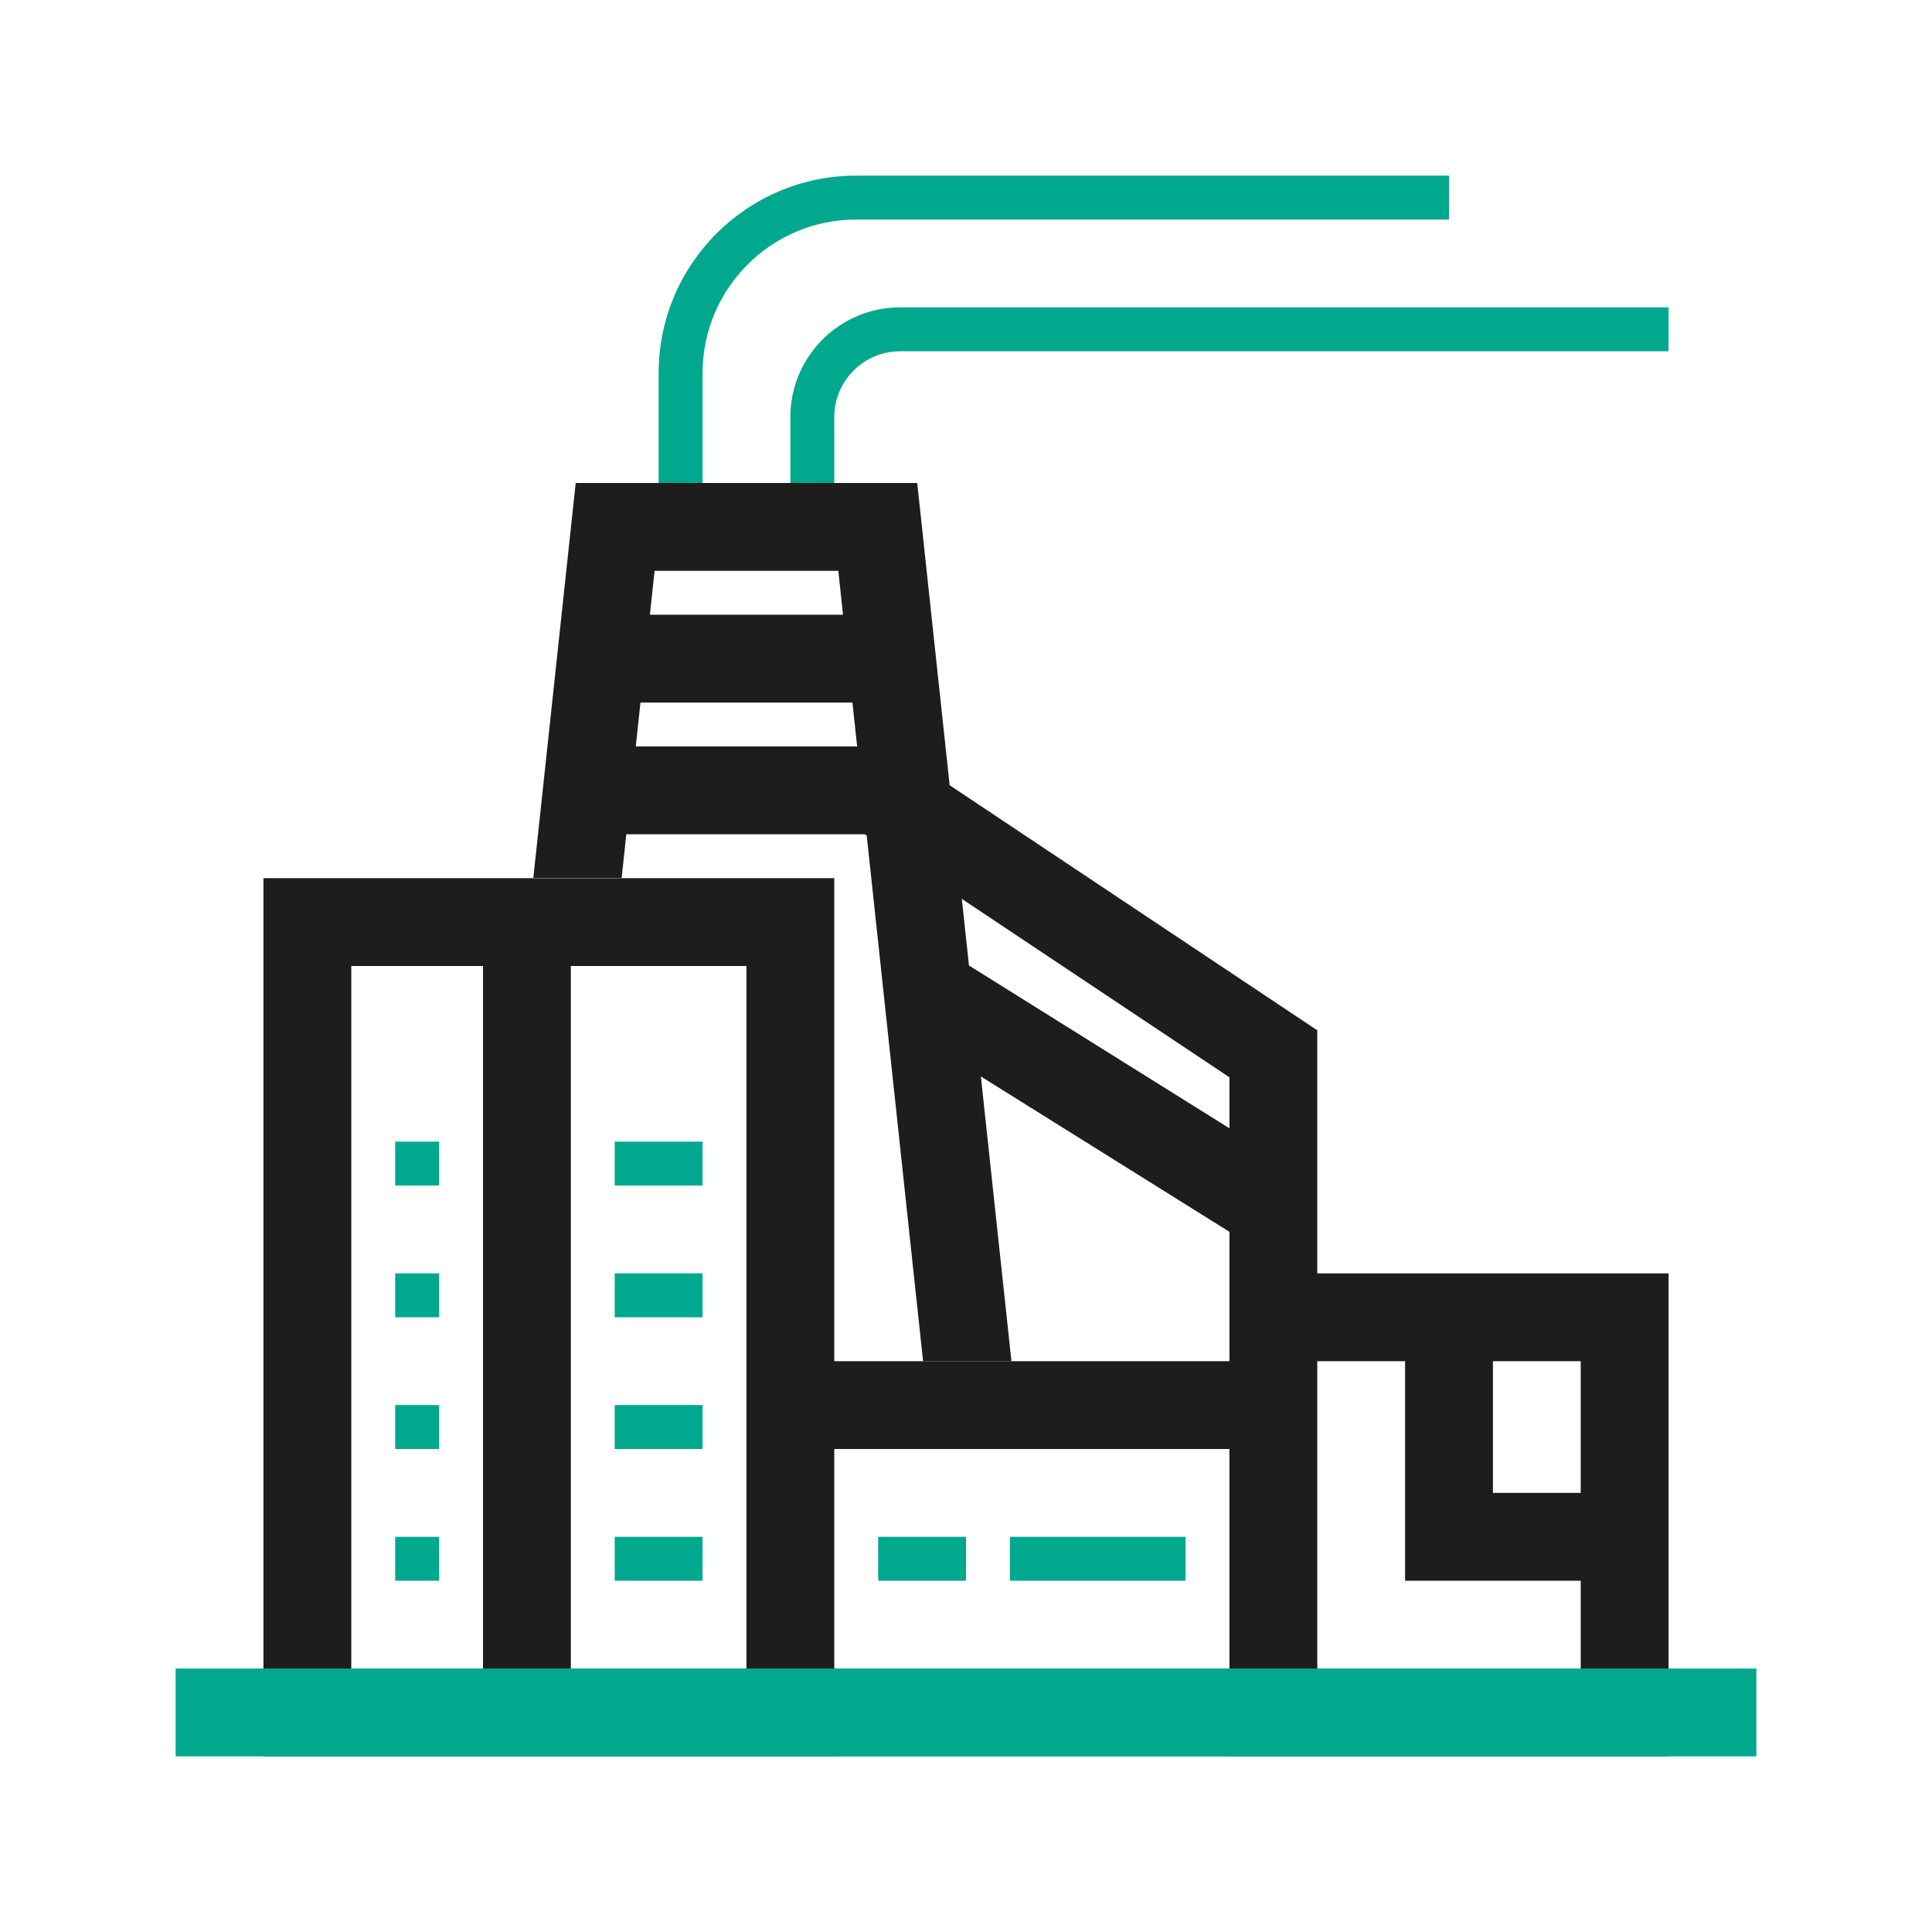 <svg width="56" height="56" viewBox="0 0 56 56" fill="none" xmlns="http://www.w3.org/2000/svg">
<rect width="56" height="56" fill="white"/>
<path fill-rule="evenodd" clip-rule="evenodd" d="M21.636 28H10.182V48.364H21.636V28ZM7.636 25.454V50.909H24.182V25.454H7.636Z" fill="#1D1D1B"/>
<path fill-rule="evenodd" clip-rule="evenodd" d="M14 49.636V28H16.546V49.636H14Z" fill="#1D1D1B"/>
<path d="M11.455 33.091H12.727V34.364H11.455V33.091Z" fill="#00A88E"/>
<path d="M11.455 36.909H12.727V38.182H11.455V36.909Z" fill="#00A88E"/>
<path d="M11.455 40.727H12.727V42H11.455V40.727Z" fill="#00A88E"/>
<path d="M11.455 44.545H12.727V45.818H11.455V44.545Z" fill="#00A88E"/>
<path d="M17.818 33.091H20.364V34.364H17.818V33.091Z" fill="#00A88E"/>
<path d="M17.818 36.909H20.364V38.182H17.818V36.909Z" fill="#00A88E"/>
<path d="M17.818 40.727H20.364V42H17.818V40.727Z" fill="#00A88E"/>
<path d="M17.818 44.545H20.364V45.818H17.818V44.545Z" fill="#00A88E"/>
<path d="M25.455 44.545H28V45.818H25.455V44.545Z" fill="#00A88E"/>
<path d="M29.273 44.545H34.364V45.818H29.273V44.545Z" fill="#00A88E"/>
<path fill-rule="evenodd" clip-rule="evenodd" d="M18.974 16.546L18.837 17.818H24.435L24.299 16.546H18.974ZM18.428 21.636L18.564 20.364H24.708L24.845 21.636H18.428ZM25.069 24.182L25.122 24.217L26.756 39.455H29.317L28.431 31.202L35.636 35.705V36.909V39.455V45.182V48.364V50.909H38.182H45.818H48.364V48.364V45.818V39.455V36.909H45.818H40.727H38.182V30.546V29.864L37.615 29.486L27.526 22.76L26.586 14H16.687L15.458 25.454H18.018L18.154 24.182H25.069ZM27.879 26.055L28.086 27.985L35.636 32.704V31.227L27.879 26.055ZM38.182 45.182V39.455H40.727V45.818H45.818V48.364H38.182V45.182Z" fill="white"/>
<path fill-rule="evenodd" clip-rule="evenodd" d="M16.687 14H26.586L27.526 22.76L38.182 29.864V36.909H48.364V50.909H35.636V35.705L28.431 31.202L29.317 39.455H26.756L25.122 24.217L25.069 24.182H18.154L18.018 25.454H15.458L16.687 14ZM24.845 21.636L24.708 20.364H18.564L18.428 21.636H24.845ZM18.974 16.546L18.837 17.818H24.435L24.299 16.546H18.974ZM35.636 32.704V31.227L27.879 26.055L28.086 27.985L35.636 32.704ZM38.182 39.455V48.364H45.818V45.818H40.727V39.455H38.182ZM43.273 43.273H45.818V39.455H43.273V43.273Z" fill="#1D1D1B"/>
<path d="M7.636 48.364H48.364V50.909H7.636V48.364Z" fill="#00A88E"/>
<path fill-rule="evenodd" clip-rule="evenodd" d="M36.909 42H22.909V39.455H36.909V42Z" fill="#1D1D1B"/>
<path fill-rule="evenodd" clip-rule="evenodd" d="M24.818 6.364C22.358 6.364 20.364 8.358 20.364 10.818V14H19.091V10.818C19.091 7.655 21.655 5.091 24.818 5.091H42V6.364H24.818ZM26.091 10.182C25.037 10.182 24.182 11.037 24.182 12.091V14H22.909V12.091C22.909 10.334 24.334 8.909 26.091 8.909H48.364V10.182H26.091Z" fill="#00A88E"/>
<path d="M5.091 48.364H50.909V50.909H5.091V48.364Z" fill="#00A88E"/>
</svg>
